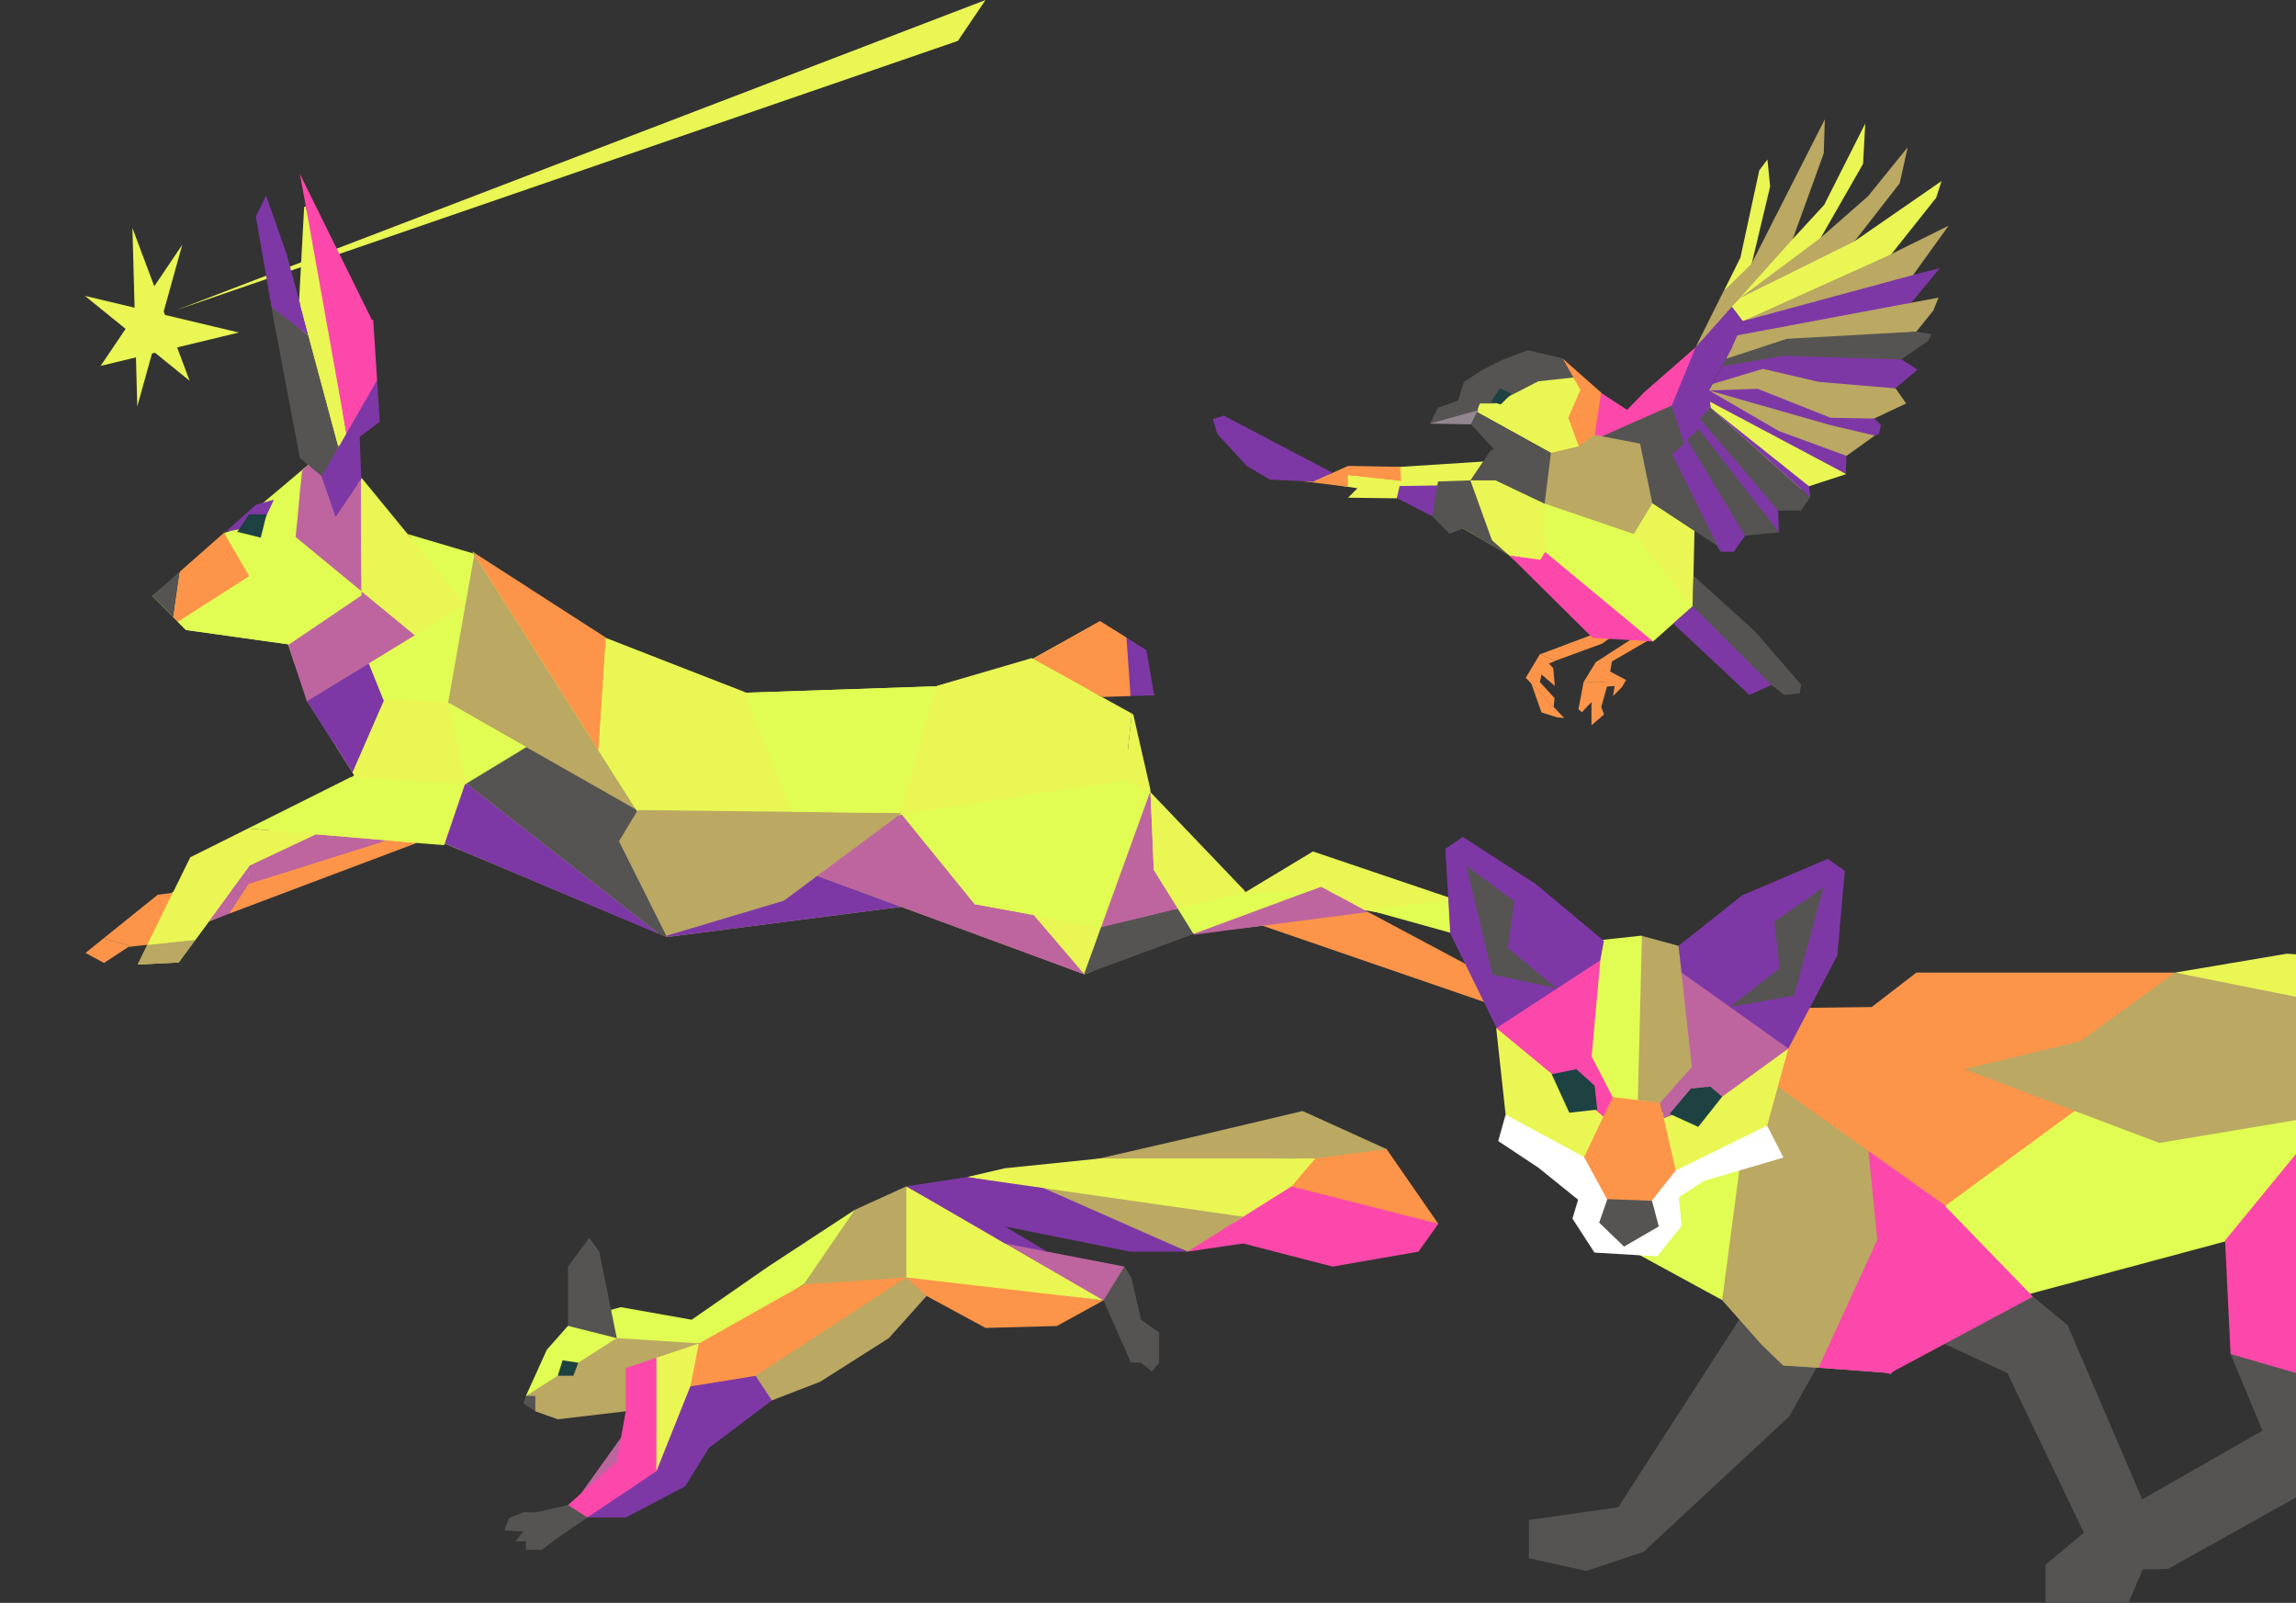 <?xml version="1.0" encoding="utf-8"?>
<!-- Generator: Adobe Illustrator 26.0.1, SVG Export Plug-In . SVG Version: 6.00 Build 0)  -->
<svg version="1.1" id="Layer_1" xmlns="http://www.w3.org/2000/svg" xmlns:xlink="http://www.w3.org/1999/xlink" x="0px" y="0px"
	 viewBox="0 0 1460 1019" style="enable-background:new 0 0 1460 1019;" xml:space="preserve">
<rect x="0" y="0" width="1460" height="1019" fill="#333333" stroke="none"/>
<style type="text/css">
	.st0{fill:#EAF654;}
	.st1{fill:#555452;}
	.st2{fill:#BAA863;}
	.st3{fill:#E1FC52;}
	.st4{fill:#FC9549;}
	.st5{fill:#7E38A6;}
	.st6{fill:#FD48AB;}
	.st7{fill:#FFFFFF;}
	.st8{fill:#BE659F;}
	.st9{fill:#92868F;}
	.st10{fill:#1E4141;}
</style>
<polygon class="st0" points="609.1,26 112.5,197 626.7,0 "/>
<polygon class="st0" points="87.3,258.4 115.9,155.6 64,232.6 151.9,211.4 54,188.1 120.6,242.1 84.2,144.9 "/>
<polyline class="st1" points="1110.1,832.4 1029,958.2 972.2,966.3 972.2,990.6 1008.7,998.7 1045.2,986.5 1137.7,900.5 
	1163.2,855.2 "/>
<polyline class="st2" points="1136.8,676.2 1248.4,762 1228.3,838.7 1202,872.9 1133.7,867.8 1119.9,854.4 1094.9,826.1 
	1105.7,743.8 "/>
<polygon class="st3" points="1123.1,744.1 1095.1,716.4 1032.7,792.5 1095.1,826.5 "/>
<polyline class="st2" points="1106,744.1 1095.1,826.5 1120.3,854.9 1134.1,868.2 1156.4,869.5 1228.8,839.2 1249,762.3 1117,660.8 
	"/>
<polygon class="st4" points="1706.2,740.6 1774,756.3 1803.6,810.2 1803.6,868.8 1714.3,826.5 1660.5,750 "/>
<polygon class="st5" points="1586.4,640 1635.1,707.4 1674.5,751.5 1783.3,764.8 1716.2,703.6 1637.1,649.7 "/>
<polygon class="st1" points="1610.7,648 1637.1,679.7 1693.7,788.6 1582.2,729.5 1582.2,649.7 "/>
<polygon class="st4" points="1124.9,657.9 1130.5,690.8 1237,766.6 1354.8,701.2 1249,679.7 1374.3,690.8 1383.1,618.3 
	1218.6,618.3 1190.2,640.2 1150.9,640.7 "/>
<polygon class="st3" points="1322.9,703.6 1383.1,700.2 1480.7,708.6 1437.4,783.2 1228.8,839.2 1237,766.6 "/>
<polygon class="st0" points="1455.8,649.7 1637.1,649.7 1549.7,612.4 1454.2,606.3 1383.1,618.3 "/>
<polygon class="st6" points="1766.8,767.3 1812.8,823.4 1881.2,873.5 1836.5,777.4 1714.7,703.7 "/>
<polygon class="st7" points="1881.2,873.5 1863,904.1 1802,868.8 1802,810.2 "/>
<polygon class="st8" points="1687.8,777.4 1606.6,740.6 1655.3,798.7 1714.3,826.5 "/>
<polygon class="st6" points="1202.4,873.5 1228.8,839.2 1237,766.6 1188.5,732.1 1194.3,788.5 1159.6,863.7 "/>
<polygon class="st2" points="1322.9,661.9 1383.1,618.3 1531.5,648 1480.7,708.6 1373.1,726.6 1249,679.7 "/>
<path class="st8" d="M720.2,567c9-7,24,1,27,11c2.3,6.2,7.1,10.7,10.5,15.6l-4.2,0.5L695.6,617c0.7-3.6,1.6-7.2,1.6-11
	C696.2,589,708.2,576,720.2,567z"/>
<path class="st2" d="M327.2,491c4-3,2-13,6-15c11-5,24-7,35-1c15,8,18,28,33,37c23,15,20,44,37,60c5,6,17,6,26-1c4-4,8-7,12-9
	c5-3,11-5,16-7c26-15,49-37,80-36c0,44,41,61,80,70c13.2,3.3,20.3,16.2,29.1,27.3l-108.2-39.8l-148.9,19.2l-132.3-55.6
	c1-13.6,2.5-27,6.3-40.1C300.2,492,318.2,497,327.2,491z"/>
<path class="st3" d="M688.2,431.8c1.5,2.1,3,4.2,4.5,6.3C690.8,436.2,689.3,434.1,688.2,431.8z"/>
<path class="st4" d="M692.6,438.1c-1.5-2.1-3-4.2-4.5-6.3c-4.1-8-4.6-18.1-4-27.8c-0.6,9.7-0.1,19.8,4,27.8
	c-4.4-6.3-8.6-12.7-13-18.8c-0.8-1.1-1.5-2.2-2.1-3.3l26.4-14.8l16.8,10.5l17.6,36.6l-36.2-0.6l0.6,1.2
	C696.1,441.3,694.2,439.8,692.6,438.1z"/>
<path class="st8" d="M234.2,426c-6.4,15.6-9.7,35.6-20.4,48.9l-18.5-29.1l-7.8-23.4c14.4-1.2,29.5-0.6,43.7-1.4
	C232.2,421,235.2,423,234.2,426z"/>
<path class="st8" d="M201.2,545c1,0,4-3,5-3c13-4,27-11,39-6c2.7,1.2,5.3,2.5,8,3.8L138,583.7c3.3-4.7,5.1-10.5,8.1-15.7
	C157.2,548,182.2,554,201.2,545z"/>
<path class="st5" d="M221.2,293c1-17-6-33-3-50c1.7-8.6,5.7-17.3,12.5-24l9.3,26.1l-17.7,51.2C221.6,295.4,221.2,294.3,221.2,293z"
	/>
<path class="st3" d="M93.7,600.7v-23.1l131.6-84.7l-11.5-18c10.6-13.2,14-33.3,20.4-48.9c1-3-2-5-3-5c-14.2,0.9-29.3,0.2-43.7,1.4
	l-4.3-12.8l-65-9.1l-21.3-21.6l99-83.3l-0.1-0.3c0.4,0.1,0.8,0.2,1.2,0.3c4.3,14.7-1.9,33.8,14.1,40.4c12,4,18-19,16-29
	c-1-6-11-1-10-11v1c2-4,0-8,0-12c-2,1-3-1-4-1c-1-3-3-7-5-10c-5.9-3.9-10.8-0.1-16.7,2.8l-0.2-0.9c2.9-26.6,4.8-52.3-2.1-78.9
	c-0.2-0.9-0.4-2-0.5-3.2l2.5,0.8l4.9-73.1l34.6,97.5c-6.8,6.7-10.8,15.3-12.5,24c-3,17,4,33,3,50c0,1.3,0.4,2.4,1.1,3.3l-0.1,0.3
	l37,45.2l42.4,10.8l83.7,53l88,34.8l122.2-4.1l61.3-17.5l16.3-9.1c0.6,1.1,1.3,2.2,2.1,3.3c4.3,6.1,8.6,12.5,13,18.8
	c1.2,2.3,2.6,4.4,4.5,6.3c3.4,4.8,7,9.4,10.8,13.7l28.6,52.4l59.9,63l88.2-9.7l-18.4,31.7l-58.9-0.7l-45.1,5.1
	c-3.4-5-8.2-9.4-10.5-15.6c-3-10-18-18-27-11c-12,9-24,22-23,39c0,3.9-0.9,7.4-1.6,11l-5.9,2.4l-8.4-3.1
	c-8.8-11.1-15.9-24-29.1-27.3c-39-9-80-26-80-70c-31-1-54,21-80,36c-5,2-11,4-16,7c-4,2-8,5-12,9c-9,7-21,7-26,1c-17-16-14-45-37-60
	c-15-9-18-29-33-37c-11-6-24-4-35,1c-4,2-2,12-6,15c-9,6-27,1-29,9c-3.8,13.1-5.3,26.5-6.3,40.1l-18.7-7.9l-20,7.6
	c-2.7-1.3-5.3-2.6-8-3.8c-12-5-26,2-39,6c-1,0-4,3-5,3c-19,9-44,3-55,23c-3,5.2-4.9,11-8.1,15.7l-5.2,2l-19.3,26.2l-26,1.3
	L93.7,600.7z"/>
<path class="st5" d="M208.2,274c2,3,4,7,5,10c1,0,2,2,4,1c0,4,2,8,0,12v-1c-1,10,9,5,10,11c2,10-4,33-16,29
	c-16.1-6.6-9.8-25.7-14.1-40.4c1,0.3,2.1,0.7,3.1,1.4c-1-0.7-2.1-1.1-3.1-1.4c-0.3-0.9-0.5-1.7-0.9-2.6c0.3,0.8,0.6,1.7,0.9,2.6
	c-0.4-0.1-0.8-0.2-1.2-0.3l-4.3-18.4C197.4,273.9,202.3,270.1,208.2,274z"/>
<path class="st5" d="M191.3,275.9l-8-34.5l-11.8-53l17.2,5.4c0.1,1.1,0.3,2.2,0.5,3.2C196.1,223.6,194.3,249.3,191.3,275.9z"/>
<path class="st3" d="M698.3,442.6l5.1,9.3c-3.8-4.3-7.3-8.9-10.8-13.7C694.2,439.8,696.1,441.3,698.3,442.6z"/>
<g>
	<g>
		<polygon class="st4" points="1013,403.3 979.2,416 988.9,420.1 1018.7,409.2 1025.9,404.1 		"/>
		<polygon class="st4" points="979.2,415.9 970.2,430.9 988,449.5 988.5,443.8 979.2,433.6 981.5,423.2 989,420.2 		"/>
		<polygon class="st4" points="973.7,434.4 980.2,452.9 990,456 994.7,456.5 		"/>
		<polygon class="st4" points="977.2,426.2 988.7,436.1 987.7,424.8 982.4,419.1 		"/>
		<polygon class="st4" points="1039.5,405 1014.7,421 1007,433.6 1022.7,433.6 1025,420.5 1050.9,405.5 		"/>
		<polygon class="st4" points="1031.4,436.8 1025.7,442.5 1026.7,436.1 1021.2,436.5 1022.5,426.2 1034,432.3 		"/>
		<polygon class="st4" points="1022.7,433.5 1018.2,449.5 1020,454.2 1012,461.1 1012,446.3 1005.9,452.8 1003.7,450.9 1007,433.5 
					"/>
		<polygon class="st5" points="888.2,316.6 914.4,330.1 914.4,302.9 882.2,301.3 		"/>
		<polygon class="st0" points="943.4,293.4 890.5,296.8 823.6,303.8 857.2,309.5 945.2,308.1 		"/>
		<polygon class="st0" points="982.2,320.2 1076.4,385.3 1077.5,337.4 1050.7,319.8 		"/>
		<polygon class="st0" points="1123.9,101.4 1118.7,108.3 1106.7,163.8 1096.2,184.9 1112.4,173.9 1125.6,118.6 		"/>
		<polygon class="st2" points="1160.4,75.8 1159.7,97.5 1138.2,156.9 1078.2,220.8 1096,185.1 1113.7,167.8 		"/>
		<polygon class="st0" points="1186.1,78.5 1160,130.2 1138.1,154 1106,189.9 1154.9,156.2 1184.7,104.2 		"/>
		<polygon class="st2" points="1213.1,93.6 1187.9,124.7 1157.7,151.2 1106.4,189.5 1171.9,162.9 1208,116.5 		"/>
		<polygon class="st0" points="1234.6,115.1 1179.1,153.5 1106.4,189.5 1101.2,195 1108.2,204.2 1193.7,172.9 1231.2,125.7 		"/>
		<polygon class="st2" points="1210.2,183.6 1108.2,204.2 1199.4,163.1 1239.1,143.5 		"/>
		<polygon class="st5" points="1233.6,170.4 1216.6,174.8 1108.4,204.1 1097.5,220.8 1215.4,192.4 		"/>
		<polygon class="st2" points="1232.7,189.2 1229.4,197.4 1218.6,210.8 1136.2,220.9 1097.5,228.1 1104.7,213.2 		"/>
		<polygon class="st1" points="1228.2,212.4 1226.2,216.6 1209,228.5 1134,233.1 1094.5,233.1 1096.4,228.5 1136.2,215.4 
			1218.6,210.8 		"/>
		<polygon class="st5" points="1209.1,228.5 1219.4,235 1205.2,246.9 1157.4,247.2 1120.7,240.2 1089,244.2 1095,233 1134,226.2 		
			"/>
		<polygon class="st2" points="1212.1,256.5 1191.7,266.1 1160.4,274.8 1117.4,253.6 1086.7,248.1 1089,244.1 1121,234.5 
			1156.7,242.8 1205.4,246.9 		"/>
		<polygon class="st5" points="1194.7,276.1 1196.1,270.2 1192,266.1 1164.1,265.6 1117.7,247.2 1086.7,248.2 1154.2,277.5 
			1192.2,276.8 		"/>
		<polygon class="st2" points="1086.7,248.2 1121.4,287.8 1174.2,289.8 1192.2,276.9 1164,270.3 		"/>
		<polygon class="st5" points="1174.1,289.8 1173.7,301.3 1084,259.2 1086.7,248.2 1131.1,274 		"/>
		<polygon class="st0" points="1140.2,312.4 1174,301.4 1087.4,255.4 1087.7,259.2 		"/>
		<polygon class="st1" points="1130.7,324.6 1145.2,324.6 1151.1,316.1 1087.7,259.2 1066.9,267 		"/>
		<polygon class="st5" points="1131.2,338.3 1130.7,324.6 1075.4,259.8 1066.9,273 		"/>
		<polygon class="st1" points="1109.5,340.5 1131.2,338.4 1076.4,267.9 1071.2,282 		"/>
		<polygon class="st5" points="1094.2,350.8 1102.4,350.8 1109.7,340.6 1067,269.8 1048.2,276.8 		"/>
		<polygon class="st5" points="1150.2,309 1151.2,316.2 1087.7,259.2 		"/>
		<polygon class="st5" points="1078.2,220.9 1086.7,248.2 1101,221.8 1108.2,204.4 1101.2,195 		"/>
		<polygon class="st6" points="1018.2,277.5 1045.5,249.4 1078.2,220.8 1071.2,266.1 		"/>
		<polygon class="st5" points="1085.4,231.1 1087.7,259.2 1080.9,266.1 1080,272.9 1063.4,288.9 1063,257.9 1078.2,220.9 		"/>
		<polygon class="st1" points="1018.2,277.5 1030.5,288.9 1050.7,319.8 1092.2,347.1 1063.4,288.9 1071,282 1063,257.8 		"/>
		<polygon class="st6" points="1043,266.1 1018.2,249.8 1010.2,275.8 1010.2,281.3 		"/>
		<polygon class="st4" points="993.5,227.8 1018.2,249.6 1014,276.8 997,296.2 958.7,265.5 1000.4,240 		"/>
		<polygon class="st1" points="1000.4,240.1 981.2,257.8 958.7,255.9 954.7,229 971.5,222.6 993.5,227.8 		"/>
		<polygon class="st1" points="942.5,235.2 930.9,242.8 927.2,254.6 941.2,275.8 941,256.5 954.7,265.5 964.2,249.6 954.7,229.1 		
			"/>
		<polygon class="st0" points="939,261.9 986.2,288 1004,283.9 997.2,265.6 1005,247.8 1000.4,240 978.2,242.4 964.2,249.6 
			950.5,256.5 941,256.5 		"/>
		<polygon class="st1" points="940,260.8 937,266.3 909.2,269.3 914.4,259.2 927.4,254.6 		"/>
		<polygon class="st9" points="909,269.3 935.4,269.8 940,260.8 		"/>
		<polygon class="st1" points="950.2,285.8 935.4,269.8 939.2,261.9 986.4,288 964.2,289.8 		"/>
		<polygon class="st2" points="1014,276.5 1003.5,283.9 966.7,292.6 982.2,320.2 1038.7,339.8 1050.7,320 1042.9,282 		"/>
		<polygon class="st1" points="947.7,286.6 935,305.4 948.2,324.6 982.2,320.2 986.2,288 958.7,282 		"/>
		<polygon class="st3" points="981.5,320 959.7,353.2 1018.2,401.1 1051.2,407.8 1076.4,385.4 1038.4,339.3 		"/>
		<polygon class="st1" points="1145.4,435.3 1115.6,401 1076.9,366 1076.2,395.5 1126.2,435.3 1134.7,441.8 1144.4,440.8 		"/>
		<polygon class="st5" points="1064,396.4 1112.4,441.8 1126.4,435.5 1076.4,385.5 		"/>
		<polygon class="st6" points="1051.2,407.8 1012.7,405.5 959.7,353 979.4,355.8 982.4,350.8 		"/>
		<polygon class="st0" points="935,305.4 951,305.4 981.7,320 982.4,351 979.4,355.8 959.7,353 930.4,336 		"/>
		<polygon class="st1" points="914.4,306.1 910.7,328.2 921.7,339.3 930.4,336 959.7,353.2 948.7,343.4 935,305.4 		"/>
		<polygon class="st4" points="890.5,296.8 857.2,296.2 835.1,306.1 827.3,305.8 857.2,309.5 857.2,302.2 890.9,305.9 		"/>
		<polygon class="st0" points="888.2,316.8 857.2,316.4 863.2,310.4 857.2,309.5 857.2,302.2 890.7,305.8 		"/>
		<polygon class="st5" points="847.4,300.6 835,306.2 807.4,304.9 792.8,296.2 774,275.8 771.3,266.5 778.1,264.2 		"/>
	</g>
	<polygon class="st10" points="961.2,250.3 953.8,246.9 948.1,255.4 954.3,257.1 	"/>
</g>
<g>
	<polyline class="st2" points="340.4,897.2 354.7,902.3 397.9,897.2 415.9,879.2 444.4,854.1 390.4,841.8 334.4,887.5 	"/>
	<polygon class="st3" points="334.4,887.5 347.7,858.1 364.6,839 394.8,831 439.8,839 488.5,805.2 543.6,769.1 528.6,805.2 
		451.9,854.5 392.2,850.7 	"/>
	<polygon class="st10" points="367.7,866.3 357.7,864.8 354.7,874.6 364.6,874.6 	"/>
	<polygon class="st1" points="392.2,850.7 361.2,842.9 361.2,805.2 374.7,787 381.1,795.7 	"/>
	<polygon class="st1" points="334.4,887.5 332.9,892.3 340.4,897.2 340.4,887.5 	"/>
	<polygon class="st4" points="444.4,854.1 430.9,882.7 476.4,890.3 576.3,812.1 525.2,808.6 	"/>
	<polygon class="st4" points="589.2,823.9 626.7,844.2 672,843 701.7,826.7 563.7,808.6 	"/>
	<polygon class="st4" points="832.9,730.5 881.7,730.5 914.6,778 801.4,756.8 	"/>
	<polygon class="st0" points="576.3,754.2 560.7,810.3 710.5,827.7 	"/>
	<polyline class="st2" points="576.3,812.1 511,816.6 543.6,769.1 576.3,754.2 576.3,812.1 	"/>
	<polygon class="st2" points="881.7,730.5 828.3,706.3 757.3,723.1 686.8,739.3 836.4,736.5 	"/>
	<polygon class="st6" points="914.6,778 902,795.7 847.4,805.2 790.5,790.5 755.1,795.7 802.9,749.6 	"/>
	<polygon class="st6" points="397.9,869.7 397.9,897.2 394.9,913.9 389.4,928.8 369.5,949.4 361.2,956.8 369.5,966.8 417.4,941.6 
		425.9,860.3 	"/>
	<polygon class="st5" points="450.8,920.5 435.7,944.9 397.9,964.7 373.5,964.7 417.4,935.3 430.9,882.7 487.6,873.5 490.8,890.3 	
		"/>
	<polygon class="st0" points="417.4,863.1 444.4,854.1 439,881.3 417.4,935.3 	"/>
	<polygon class="st0" points="836.4,736.5 699.3,736.5 639,742.7 614.8,748.3 784.8,777.1 821.3,754.2 	"/>
	<polyline class="st8" points="394.9,913.9 392.2,917.7 369.5,949.4 392.2,929 	"/>
	<polygon class="st8" points="632.7,786.8 665.8,795.7 715,805.2 704.4,828.3 	"/>
	<polygon class="st2" points="790.5,773.5 652.2,753.7 755.1,795.7 	"/>
	<polygon class="st2" points="589.2,823.9 565.2,850.7 521.6,878.4 490.8,890.3 480.4,874.6 576.3,812.1 	"/>
	<polygon class="st5" points="576.3,754.2 614.8,748.3 663.5,755.3 755.1,795.7 718.5,795.7 639,779.7 665.8,795.7 639,790.5 	"/>
	<polygon class="st1" points="361.2,956.8 340.4,964.7 327.7,979.8 334.4,979.9 334.4,985.3 344.4,985.3 354.7,977.6 373.5,964.7 	
		"/>
	<polygon class="st1" points="320.7,973 332.9,973.6 348,964.7 361.2,956.8 341,961.4 332.9,961.4 323.6,965.2 	"/>
	<polygon class="st1" points="701.7,826.7 719.1,866.2 725.6,866.3 732.4,871.9 737.1,866.3 737.1,856.4 737.1,847.1 725.6,839 
		719.4,812.1 715,805.2 	"/>
</g>
<polygon class="st5" points="1670.3,856.9 1603.5,843.8 1556.8,821 1584.7,710.7 1702.4,840.5 "/>
<polygon class="st1" points="1638.4,851 1686.1,878.4 1698.3,901.4 1676,982.3 1645.6,996.7 1645.6,1010.9 1710.5,1010.9 
	1751,881.1 1696.7,833.9 "/>
<polygon class="st4" points="1414.9,788.7 1483.3,897.3 1511.7,840.5 1556.3,820.2 1605.4,740.3 1581.1,649.6 1530.4,647.9 "/>
<polygon class="st6" points="1156.4,869.5 1193.8,788.1 1188.1,731.8 1236.4,766.3 1292.7,824.3 1284.2,854.1 1236.5,854.4 
	1202,872.9 "/>
<polygon class="st6" points="1494,692.2 1467.1,910.4 1418.4,860.8 1414.9,788.7 "/>
<polyline class="st1" points="1418.4,860.8 1438.7,909.5 1325.1,974.4 1325.1,998.7 1378.7,997.4 1469.8,946.5 1491,918.4 
	1491,881.9 "/>
<polygon class="st1" points="1292.7,824.3 1314.7,842.3 1371.8,975.6 1353.5,1019 1300.8,1019 1300.8,994.7 1325.1,974.4 
	1276.5,872.9 1236.5,854.4 "/>
<g>
	<g>
		<polygon class="st4" points="81.8,601.9 82.7,601.3 65.8,596.6 54.4,605.8 66.1,612.2 		"/>
		<polygon class="st4" points="82.7,601.3 83.9,601.7 93.7,600.7 109.9,567.6 100.3,568.8 65.8,596.6 		"/>
		<polygon class="st0" points="81.8,601.9 83.9,601.7 82.7,601.3 		"/>
		<polygon class="st2" points="93.7,600.7 87.6,613.2 113.6,611.9 124.3,597.4 		"/>
		<polygon class="st0" points="109.9,567.6 93.7,600.7 124.3,597.4 132.9,585.7 157.6,551.9 158.7,550.3 201,530.4 157.7,526.7 
			121,545 		"/>
		<polygon class="st1" points="114.2,363.5 96.9,378.9 110.2,392.4 114.4,363.6 		"/>
		<polygon class="st4" points="114.4,363.6 110.2,392.4 113.1,395.4 158.6,366.3 146.7,345.9 142.6,338.7 142.3,338.8 114.4,363.4 
					"/>
		<polygon class="st3" points="159.4,367.8 158.6,366.3 113.1,395.4 118.2,400.5 183.2,409.6 183.8,409.7 229.9,378.5 229.9,375.9 
			188,341.4 187.9,341.3 166.4,361.3 160.5,366.8 161.2,370.8 		"/>
		<polygon class="st5" points="114.2,363.5 114.4,363.6 114.4,363.4 		"/>
		<polygon class="st8" points="158,561.9 157.6,551.9 132.9,585.7 145.7,580.8 158,562.2 		"/>
		<polygon class="st0" points="142.5,338.6 142.3,338.8 142.6,338.7 		"/>
		<polygon class="st3" points="142.6,338.7 146.7,345.9 152.7,336.4 		"/>
		<polygon class="st4" points="158,562.2 145.7,580.8 265,535.9 246,534.2 158,561.9 		"/>
		<polygon class="st3" points="152.7,336.4 146.7,345.9 158.6,366.3 160.3,365.3 155.4,335.8 		"/>
		<polygon class="st5" points="143.5,338.1 155.4,335.8 167,333.3 174.3,317.6 162.7,320.9 		"/>
		<polygon class="st3" points="167,333.3 155.4,335.8 160.3,365.3 166.4,361.3 187.9,341.3 188,341.1 189.3,328.3 		"/>
		<polygon class="st8" points="158.7,550.3 157.6,551.9 158,561.9 246,534.2 201,530.4 		"/>
		<polygon class="st3" points="265,535.9 282.4,537.3 282.8,536.2 295.6,498.7 295.7,498.3 226.1,494.2 223,494 222.9,494 
			222.9,494.1 157.7,526.7 201,530.4 246,534.2 		"/>
		<polygon class="st3" points="158.6,366.3 159.4,367.8 160.5,366.8 160.3,365.3 		"/>
		<polygon class="st3" points="160.5,366.8 159.4,367.8 161.2,370.8 		"/>
		<polygon class="st3" points="160.3,365.3 160.5,366.8 166.4,361.3 		"/>
		<polygon class="st5" points="190.2,191 182.3,161.6 169.2,124.4 162.7,137.6 172.7,195.3 172.7,195.3 196.1,213.2 		"/>
		<polygon class="st3" points="174.3,317.6 167,333.3 189.3,328.3 190,320.4 182.6,315.2 		"/>
		<polygon class="st1" points="192.7,292.9 195.9,295.6 204.5,302.7 204.6,302.9 215.7,283.6 214.9,283.1 196.1,213.2 172.7,195.3 
			174.4,205.3 190.7,291.2 		"/>
		<polygon class="st3" points="175.7,314.4 174.3,317.6 182.6,315.2 178.2,312.1 		"/>
		<polygon class="st3" points="192.1,299.2 178.2,312.1 182.6,315.2 190.7,312.8 		"/>
		<polygon class="st3" points="182.6,315.2 190,320.4 190.7,312.8 		"/>
		<polygon class="st8" points="234.6,421.8 263.9,403.9 229.9,375.9 229.9,378.5 183.8,409.7 183.3,410 194.9,445 195.3,445.8 		"/>
		<polygon class="st5" points="187.9,341.3 188,341.4 188,341.1 		"/>
		<polygon class="st8" points="190,320.4 189.3,328.3 188,341.1 188,341.4 229.9,375.9 229.5,304.7 213.4,328.5 204.6,302.9 
			204.5,302.7 195.9,295.6 192.1,299.2 190.7,312.8 		"/>
		<polygon class="st0" points="196.1,213.2 214.9,283.1 215.7,283.6 220.4,275.4 220.2,275.2 194.5,131.3 193.4,131.5 190.2,191 		
			"/>
		<polygon class="st6" points="190.7,110.6 194.5,131.3 220.2,275.2 220.4,275.4 220.5,275.4 239.8,241.9 239.8,241.9 237.3,203.3 
			236.5,203.4 		"/>
		<polygon class="st0" points="195.3,445.8 194.9,445 195.1,445.9 		"/>
		<polygon class="st5" points="243.7,444.4 234.6,421.8 195.3,445.8 224.2,491.2 244.1,445.6 		"/>
		<polygon class="st5" points="228.7,277.8 241.5,268.1 239.8,241.9 239.8,241.9 220.5,275.4 220.4,275.4 215.7,283.6 204.6,302.9 
			213.4,328.5 229.5,304.7 229.7,304.3 229.7,303.6 		"/>
		<polygon class="st0" points="285,446.7 284,446.1 244.6,444.4 244.1,445.6 224.2,491.2 225.3,492.9 226.1,494.2 295.7,498.3 
			296,497.6 296,497.4 285.4,446.9 		"/>
		<polygon class="st0" points="259.2,339.5 230,303.9 229.7,304.3 229.5,304.7 229.9,375.9 263.9,403.9 296,384.2 296,384.2 
			295.9,384.1 		"/>
		<polygon class="st3" points="263.9,403.9 234.6,421.8 243.7,444.4 244.6,444.4 284,446.1 285.1,446.2 285.1,446 296,384.2 		"/>
		<polygon class="st3" points="259.2,339.5 295.9,384.1 296,384.2 301.6,352.6 301.1,351.9 		"/>
		<polygon class="st5" points="296.2,498.4 296.1,498.3 295.6,498.7 282.8,536.2 286.3,537.7 419.4,594 297,498.4 		"/>
		<polygon class="st5" points="285.1,446.2 285,446.7 285.4,446.9 285.2,446.2 		"/>
		<polygon class="st5" points="285.1,446 285.1,446.2 285.2,446.2 		"/>
		<polygon class="st2" points="285.2,446.2 285.4,446.9 334.7,475 404.5,514.7 380.6,477.1 301.6,352.6 296,384.2 296,384.2 
			285.1,446 		"/>
		<polygon class="st3" points="296,497.4 296.1,497.7 296.6,498.1 334.7,475 285.4,446.9 		"/>
		<polygon class="st0" points="296,497.4 296,497.6 296.1,497.7 		"/>
		<polygon class="st1" points="404.7,515 404.5,514.7 334.7,475 296.6,498.1 297,498.4 419.4,594 422.4,595.3 423.8,594.9 
			393.7,534.8 405.2,515.8 		"/>
		<polygon class="st0" points="300.3,350.6 301.1,351.9 301.6,352.1 301.7,351.5 		"/>
		<polygon class="st4" points="385.3,405.6 385.3,405.4 303.4,352.6 301.6,352.1 301.6,352.6 380.6,477.1 		"/>
		<polygon class="st0" points="301.7,351.5 301.6,352.1 303.4,352.6 		"/>
		<polygon class="st0" points="405.7,515 503.8,516.1 473.3,440.4 473,439.7 386,405.9 385.3,405.6 380.6,477.1 404.5,514.7 
			404.9,515 		"/>
		<polygon class="st2" points="503.8,516.1 405.7,515 405.2,515.8 393.7,534.8 423.8,594.9 498.5,572.6 519.7,556.8 571.7,518.2 
			572.8,517.4 572.9,517 572.8,516.9 		"/>
		<polygon class="st0" points="404.5,514.7 404.7,515 404.9,515 		"/>
		<polygon class="st0" points="404.9,515 404.7,515 405.2,515.8 405.7,515 		"/>
		<polygon class="st5" points="498.5,572.6 423.8,594.9 424.2,595.7 573.1,576.5 519.7,556.8 		"/>
		<polygon class="st3" points="473,439.7 473.3,440.4 474.7,440.4 		"/>
		<polygon class="st3" points="572.8,516.9 572.9,516.9 595.5,436.3 594.9,436.3 474.7,440.4 473.3,440.4 503.8,516.1 		"/>
		<polygon class="st8" points="572.6,518.1 571.7,518.2 519.7,556.8 573.1,576.5 689.3,619.4 689.4,619.1 657.4,581.7 619.8,574.8 
			573.6,517.9 		"/>
		<polygon class="st3" points="572.9,517 572.8,517.4 573,517.2 		"/>
		<polygon class="st3" points="572.8,516.9 572.9,517 572.9,516.9 		"/>
		<polygon class="st5" points="572.9,517 573,517.2 573.4,516.9 572.9,516.9 		"/>
		<polygon class="st0" points="700.7,443.1 656.8,418.8 656,418.4 595.5,436.1 595.5,436.3 572.9,516.9 573.4,516.9 573,517.2 
			573.6,517.9 715.1,496.2 719.7,453.6 		"/>
		<polygon class="st3" points="715.1,496.2 573.6,517.9 619.8,574.8 657.4,581.7 699.8,589.5 700.2,589.4 731.2,503.8 715.4,496.1 
					"/>
		<polygon class="st4" points="659.2,417.5 656.8,418.8 700.7,443.1 718.9,442.5 716.3,405.4 699.5,394.9 		"/>
		<polygon class="st0" points="699.8,589.5 657.4,581.7 689.4,619.1 700.1,589.6 		"/>
		<polygon class="st1" points="700.1,589.6 689.4,619.1 689.7,619.4 757,594.5 759,593.7 749,577.6 700.2,589.4 		"/>
		<polygon class="st0" points="699.8,589.5 700.1,589.6 700.2,589.4 		"/>
		<polygon class="st8" points="733.7,553 731.6,504 731.2,503.8 700.2,589.4 749,577.6 		"/>
		<polygon class="st0" points="731.3,503.5 731.5,502.8 731.5,501.9 731.5,501.8 720.6,454.1 719.7,453.6 715.1,496.2 715.4,496.1 
			731.2,503.8 		"/>
		<polygon class="st5" points="716.3,405.4 718.9,442.5 733.9,442 729,413.3 		"/>
		<polygon class="st0" points="731.5,501.9 731.5,502.8 731.7,502.5 		"/>
		<polygon class="st0" points="732,504.2 732,504.2 731.6,504 733.7,553 749,577.6 791.7,567.3 791.9,567.2 791.2,566 		"/>
		<path class="st5" d="M732,504.2L732,504.2L732,504.2z"/>
		<polygon class="st3" points="749,577.6 759,593.7 848.3,573.1 839.6,563.5 790.6,568 791.7,567.3 		"/>
		<polygon class="st8" points="802.8,588.5 853.4,597.8 870,579.8 868,578.7 849.5,560.2 759,593.7 759.3,594.2 		"/>
		<polyline class="st0" points="840,563.7 868,578.7 885.3,581.7 924.7,571.7 834.9,541.3 791.9,567.2 791.7,567.3 790.6,568 
			833.3,566.2 		"/>
		<polygon class="st4" points="953.1,640.2 954,640.5 973.7,635.1 870,579.8 802.8,588.5 		"/>
		<polygon class="st3" points="924.7,571.7 870.1,578.5 966.3,605.2 972.4,605.2 939.3,569.9 		"/>
		<polygon class="st6" points="939.3,569.9 964.9,603.4 966.3,605.2 1012.5,628.6 1018.1,613.9 988.5,582.8 939.6,569.8 		"/>
		<polygon class="st5" points="954,640.5 953.7,640.7 1001.7,679.7 1001.7,679.7 1008.9,656.2 998.4,640.4 968,632.2 967.8,632 		
			"/>
		<path class="st5" d="M967.8,632l0.2,0.2L967.8,632z"/>
		<polygon class="st6" points="998.4,640.4 1001.7,679.7 1049.1,660 1024.8,639.9 999.1,640.7 		"/>
	</g>
	<polygon class="st10" points="169.5,327 158.3,327 150.9,338.1 165.8,341.8 	"/>
</g>
<g>
	<polyline class="st0" points="951.4,653.5 957.4,708.6 1004.2,744.1 1075.8,744.1 1123.7,715.6 1137.2,666.6 1047.5,712.1 	"/>
	<polyline class="st6" points="1023.4,713 951.4,653.5 1019.9,598.2 1025.5,666.6 1025.5,697.5 	"/>
	<polyline class="st8" points="1058,710.9 1095.1,697.2 1137.2,666.6 1067.4,601.3 1058.6,672.4 1055.7,701.1 	"/>
	<polygon class="st7" points="1030.2,735 1007.3,735.6 957.4,708.6 952.7,725.4 978.2,742.3 1003.5,762.7 999.9,774.7 1013.9,796.3 
		1053.8,798.7 1069.4,779.3 1067.5,761.1 1083.7,750.7 1134.1,735.9 1123.7,715.6 1065.6,744.1 1041.5,735.9 	"/>
	<polygon class="st10" points="1079.9,716.4 1095.1,697.2 1087.5,690.8 1075.2,692.1 1061.7,708.1 	"/>
	<polygon class="st10" points="997.9,707.4 986.7,682.9 1002.4,679.7 1014,690.2 1015.7,705.4 	"/>
	<polygon class="st4" points="1047.7,766.6 1065.6,744.1 1053.3,690.8 1025.5,697.5 1007.3,735.6 1022,762.6 	"/>
	<polygon class="st1" points="1050.5,763.4 1054.8,779.7 1032.7,792.5 1016.9,777.3 1022.1,762.3 	"/>
	<polygon class="st3" points="1025.5,697.5 1012.1,671.6 1017.6,610.9 1016.2,597.8 1044.1,594.8 1048.3,700.2 	"/>
	<polygon class="st2" points="1041.5,699.4 1055.7,701.1 1075.8,678.3 1067.4,601.3 1044.1,595 	"/>
	<polygon class="st5" points="1069.3,618.3 1137.2,666.6 1168.3,607.5 1173.1,553.7 1162.3,546 1107.8,569.2 1067.4,601.3 	"/>
	<polygon class="st1" points="1140.8,632.9 1159.6,564.1 1128.3,585.9 1131.6,615.6 1100,640.2 	"/>
	<polygon class="st5" points="1017.6,610.5 951.7,653.5 922.2,593.4 919.1,539.6 930.2,532.1 976.7,562.1 1019.9,598.2 	"/>
	<polygon class="st1" points="949,619.6 932.4,550.4 962.9,573 958.8,602.6 989.6,628.2 	"/>
</g>
</svg>
